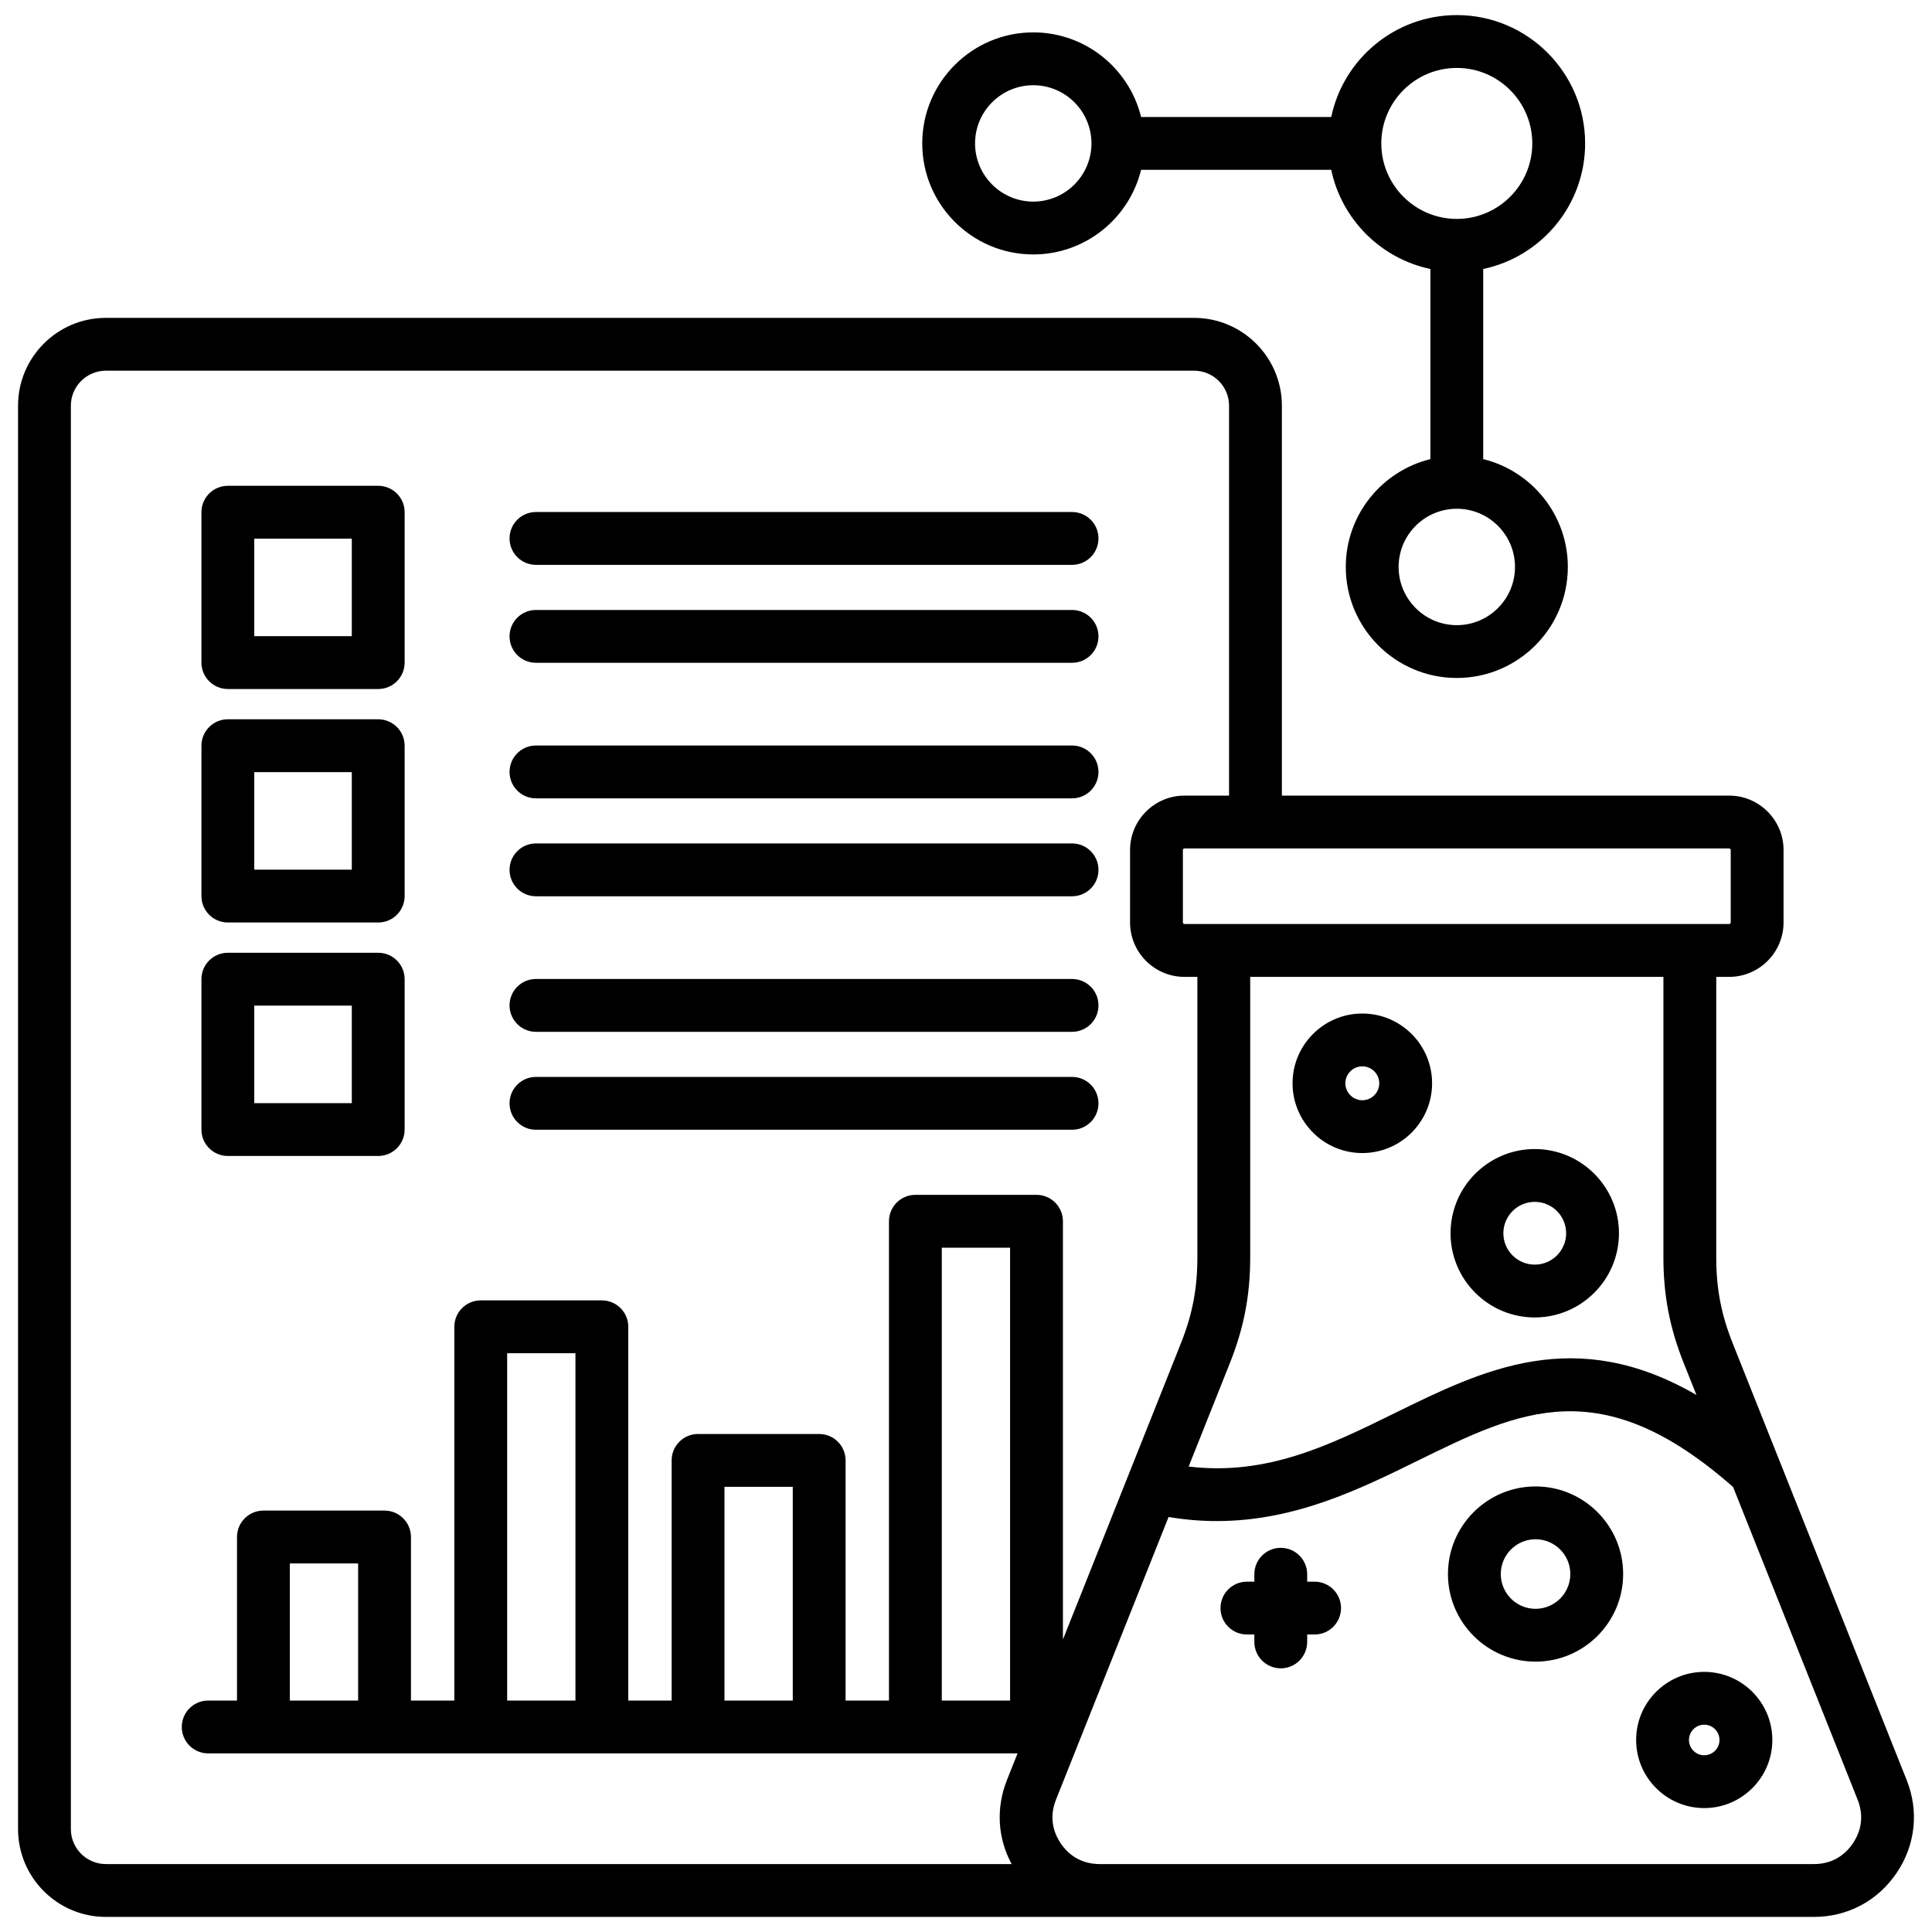 <svg width="100" height="100" viewBox="0 0 100 100" fill="none" xmlns="http://www.w3.org/2000/svg">
<g clip-path="url(#clip0_6555_1583)">
<path d="M26.374 32.939C26.374 32.184 26.986 31.572 27.741 31.572H55.49C56.245 31.572 56.857 32.184 56.857 32.939C56.857 33.694 56.245 34.306 55.49 34.306H27.741C26.986 34.306 26.374 33.694 26.374 32.939ZM27.741 29.237H55.49C56.245 29.237 56.857 28.625 56.857 27.869C56.857 27.114 56.245 26.502 55.49 26.502H27.741C26.986 26.502 26.374 27.114 26.374 27.869C26.374 28.625 26.986 29.237 27.741 29.237ZM10.426 34.295V26.512C10.426 25.757 11.039 25.145 11.794 25.145H19.577C20.332 25.145 20.944 25.757 20.944 26.512V34.295C20.944 35.051 20.332 35.663 19.577 35.663H11.794C11.039 35.663 10.426 35.051 10.426 34.295ZM13.161 32.928H18.209V27.88H13.161V32.928ZM10.426 46.38V38.597C10.426 37.842 11.039 37.23 11.794 37.23H19.577C20.332 37.23 20.944 37.842 20.944 38.597V46.38C20.944 47.136 20.332 47.748 19.577 47.748H11.794C11.039 47.748 10.426 47.136 10.426 46.38ZM13.161 45.013H18.209V39.965H13.161V45.013ZM10.426 58.465V50.682C10.426 49.927 11.039 49.315 11.794 49.315H19.577C20.332 49.315 20.944 49.927 20.944 50.682V58.465C20.944 59.221 20.332 59.833 19.577 59.833H11.794C11.039 59.833 10.426 59.221 10.426 58.465ZM13.161 57.098H18.209V52.05H13.161V57.098ZM27.741 41.322H55.49C56.245 41.322 56.857 40.71 56.857 39.955C56.857 39.199 56.245 38.587 55.49 38.587H27.741C26.986 38.587 26.374 39.199 26.374 39.955C26.374 40.71 26.986 41.322 27.741 41.322ZM27.741 46.391H55.49C56.245 46.391 56.857 45.779 56.857 45.024C56.857 44.269 56.245 43.656 55.49 43.656H27.741C26.986 43.656 26.374 44.269 26.374 45.024C26.374 45.779 26.986 46.391 27.741 46.391ZM27.741 58.476H55.49C56.245 58.476 56.857 57.864 56.857 57.109C56.857 56.353 56.245 55.741 55.49 55.741H27.741C26.986 55.741 26.374 56.353 26.374 57.109C26.374 57.864 26.986 58.476 27.741 58.476ZM27.741 53.407H55.49C56.245 53.407 56.857 52.794 56.857 52.039C56.857 51.284 56.245 50.672 55.49 50.672H27.741C26.986 50.672 26.374 51.284 26.374 52.039C26.374 52.794 26.986 53.407 27.741 53.407ZM98.165 96.95C97.187 98.392 95.627 99.219 93.886 99.219H5.48C2.973 99.219 0.934 97.179 0.934 94.672V20.999C0.934 18.492 2.973 16.453 5.48 16.453H61.803C64.311 16.453 66.35 18.492 66.35 20.999V41.181H89.5C91.053 41.181 92.316 42.444 92.316 43.997V47.747C92.316 49.3 91.053 50.563 89.5 50.563H88.833V65.083C88.833 66.7 89.088 68.031 89.686 69.533L98.689 92.135C99.334 93.754 99.143 95.509 98.165 96.95V96.95ZM86.098 65.082V50.563H64.71V65.082C64.71 67.041 64.386 68.725 63.662 70.544L61.525 75.908C65.571 76.394 68.792 74.814 72.179 73.149C76.783 70.887 81.518 68.561 87.807 72.203L87.146 70.544C86.421 68.725 86.098 67.041 86.098 65.082H86.098ZM89.5 43.915H61.308C61.266 43.915 61.226 43.955 61.226 43.997V47.747C61.226 47.789 61.266 47.828 61.308 47.828H89.5C89.542 47.828 89.582 47.789 89.582 47.747V43.997C89.582 43.955 89.542 43.915 89.5 43.915ZM5.48 96.484H52.362C51.636 95.14 51.542 93.583 52.119 92.135L52.669 90.755H10.776C10.021 90.755 9.409 90.143 9.409 89.388C9.409 88.633 10.021 88.021 10.776 88.021H12.267V79.555C12.267 78.8 12.879 78.188 13.634 78.188H19.904C20.659 78.188 21.271 78.8 21.271 79.555V88.021H23.516V68.675C23.516 67.92 24.128 67.308 24.883 67.308H31.152C31.908 67.308 32.52 67.92 32.52 68.675V88.021H34.764V75.59C34.764 74.835 35.376 74.223 36.131 74.223H42.401C43.156 74.223 43.768 74.835 43.768 75.59V88.021H46.013V63.212C46.013 62.457 46.625 61.845 47.38 61.845H53.65C54.405 61.845 55.017 62.457 55.017 63.212V84.86L61.122 69.533C61.72 68.031 61.976 66.699 61.976 65.082V50.563H61.308C59.755 50.563 58.492 49.299 58.492 47.747V43.997C58.492 42.444 59.755 41.181 61.308 41.181H63.616V20.999C63.616 20 62.803 19.187 61.804 19.187H5.48C4.481 19.187 3.668 20 3.668 20.999V94.672C3.668 95.671 4.481 96.484 5.48 96.484ZM52.282 64.58H48.747V88.021H52.282V64.58ZM41.034 76.958H37.498V88.021H41.034V76.958ZM29.785 70.043H26.25V88.021H29.785V70.043ZM18.537 80.922H15.002V88.021H18.537V80.922ZM96.149 93.147L89.705 76.968C82.865 70.946 78.674 73.004 73.385 75.603C70.361 77.089 67.023 78.73 62.978 78.73C62.176 78.73 61.346 78.663 60.485 78.52L54.659 93.147C54.346 93.932 54.432 94.716 54.906 95.415C55.38 96.115 56.078 96.484 56.922 96.484H93.886C94.731 96.484 95.428 96.115 95.902 95.415C96.376 94.716 96.462 93.931 96.149 93.147L96.149 93.147ZM84.014 81.472C84.014 83.972 81.98 86.006 79.48 86.006C76.98 86.006 74.946 83.972 74.946 81.472C74.946 78.972 76.98 76.938 79.48 76.938C81.98 76.938 84.014 78.972 84.014 81.472ZM81.28 81.472C81.28 80.48 80.472 79.672 79.48 79.672C78.488 79.672 77.68 80.48 77.68 81.472C77.68 82.465 78.488 83.272 79.48 83.272C80.472 83.272 81.28 82.465 81.28 81.472ZM83.797 63.833C83.797 66.236 81.842 68.191 79.439 68.191C77.035 68.191 75.08 66.236 75.08 63.833C75.08 61.429 77.035 59.474 79.439 59.474C81.842 59.474 83.797 61.429 83.797 63.833ZM81.063 63.833C81.063 62.937 80.334 62.208 79.439 62.208C78.543 62.208 77.814 62.937 77.814 63.833C77.814 64.728 78.543 65.457 79.439 65.457C80.334 65.457 81.063 64.728 81.063 63.833ZM91.736 90.061C91.736 92.004 90.154 93.586 88.21 93.586C86.267 93.586 84.686 92.004 84.686 90.061C84.686 88.117 86.267 86.536 88.21 86.536C90.154 86.536 91.736 88.117 91.736 90.061ZM89.001 90.061C89.001 89.625 88.647 89.27 88.21 89.27C87.775 89.27 87.42 89.625 87.42 90.061C87.42 90.497 87.775 90.852 88.21 90.852C88.647 90.852 89.001 90.497 89.001 90.061ZM68.044 81.867H67.659V81.482C67.659 80.727 67.047 80.115 66.292 80.115C65.537 80.115 64.925 80.727 64.925 81.482V81.867H64.54C63.785 81.867 63.173 82.479 63.173 83.234C63.173 83.989 63.785 84.601 64.54 84.601H64.925V84.986C64.925 85.741 65.537 86.353 66.292 86.353C67.047 86.353 67.659 85.741 67.659 84.986V84.601H68.044C68.799 84.601 69.411 83.989 69.411 83.234C69.411 82.479 68.799 81.867 68.044 81.867ZM74.125 56.071C74.125 58.062 72.504 59.682 70.513 59.682C68.522 59.682 66.902 58.062 66.902 56.071C66.902 54.08 68.522 52.46 70.513 52.46C72.505 52.46 74.125 54.08 74.125 56.071ZM71.39 56.071C71.39 55.587 70.997 55.194 70.513 55.194C70.03 55.194 69.636 55.587 69.636 56.071C69.636 56.554 70.03 56.948 70.513 56.948C70.997 56.948 71.39 56.554 71.39 56.071ZM47.735 7.423C47.735 4.254 50.313 1.676 53.482 1.676C56.179 1.676 58.448 3.545 59.063 6.056H68.904C69.536 3.047 72.21 0.781 75.404 0.781C79.066 0.781 82.046 3.761 82.046 7.423C82.046 10.617 79.779 13.291 76.771 13.923V23.764C79.282 24.38 81.151 26.648 81.151 29.345C81.151 32.514 78.573 35.092 75.404 35.092C72.235 35.092 69.657 32.514 69.657 29.345C69.657 26.648 71.526 24.38 74.037 23.764V13.923C71.469 13.383 69.444 11.357 68.904 8.79H59.063C58.447 11.301 56.179 13.17 53.482 13.17C50.313 13.17 47.735 10.592 47.735 7.423ZM75.404 26.333C73.743 26.333 72.392 27.684 72.392 29.345C72.392 31.006 73.743 32.358 75.404 32.358C77.065 32.358 78.416 31.006 78.416 29.345C78.416 27.684 77.065 26.333 75.404 26.333ZM71.496 7.423C71.496 9.578 73.249 11.331 75.404 11.331C77.558 11.331 79.311 9.578 79.311 7.423C79.311 5.269 77.558 3.516 75.404 3.516C73.249 3.516 71.496 5.269 71.496 7.423ZM50.469 7.423C50.469 9.084 51.821 10.435 53.482 10.435C55.143 10.435 56.494 9.084 56.494 7.423C56.494 5.762 55.143 4.411 53.482 4.411C51.821 4.411 50.469 5.762 50.469 7.423Z" fill="black"/>
</g>
<defs>
<clipPath id="clip0_6555_1583">
<rect width="100" height="100" fill="white"/>
</clipPath>
</defs>
</svg>
